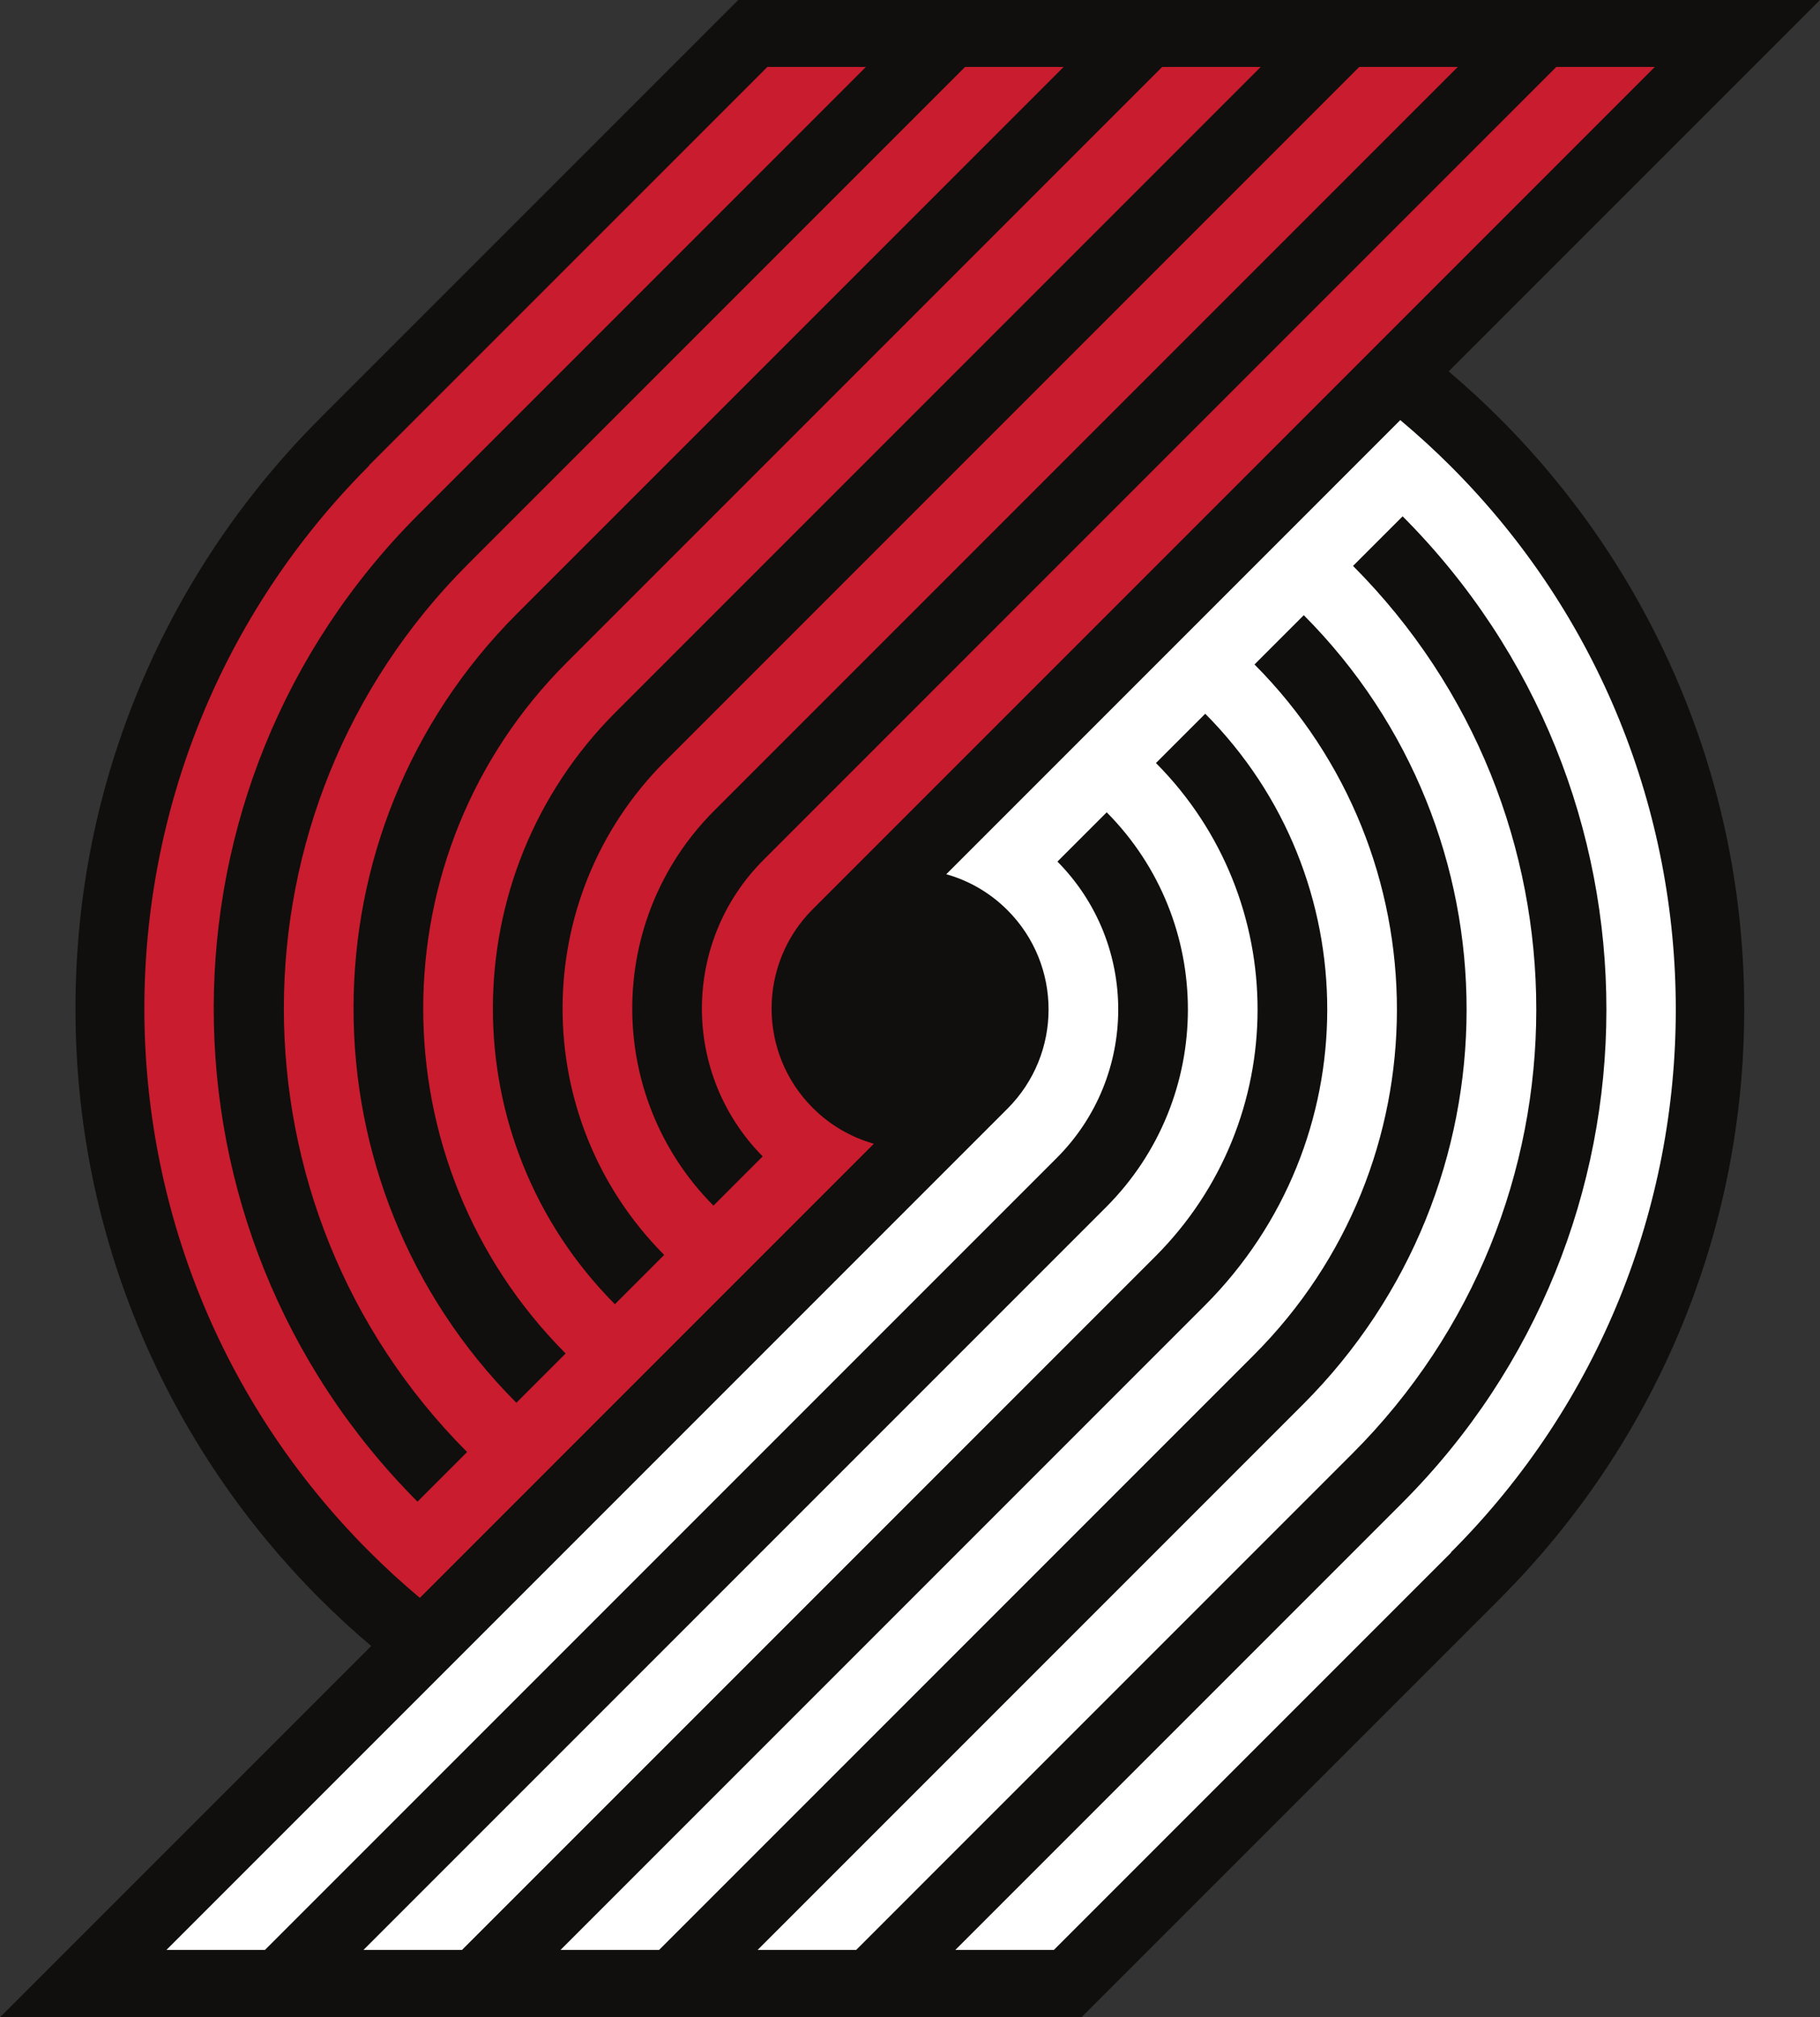 <?xml version="1.0" encoding="UTF-8" standalone="no"?>
<svg
   xmlns:dc="http://purl.org/dc/elements/1.1/"
   xmlns:cc="http://creativecommons.org/ns#"
   xmlns:rdf="http://www.w3.org/1999/02/22-rdf-syntax-ns#"
   xmlns:svg="http://www.w3.org/2000/svg"
   xmlns="http://www.w3.org/2000/svg"
   viewBox="0 0 312.332 346.114"
   height="346.114"
   width="312.332"
   xml:space="preserve"
   id="svg2"
   version="1.1"><rect x="0" y="0" width="312.332" height="346.114" fill="#333333" stroke="none"/><defs
     id="defs6" /><path
     id="path38"
     style="fill:#100f0d;fill-opacity:1;fill-rule:nonzero;stroke:none;stroke-width:0.261"
     d="M 274.874,92.996 C 269.753,85.415 263.87,78.284 257.389,71.805 254.579,68.995 251.646,66.298 248.606,63.723 L 312.332,0 H 126.687 L 55.031,71.653 h 0.014 c -0.052,0.05 -0.104,0.102 -0.154,0.151 -6.479,6.479 -12.362,13.61 -17.486,21.191 -5.171,7.657 -9.612,15.841 -13.2,24.325 -7.469,17.653 -11.252,36.405 -11.252,55.735 0,19.332 3.784,38.082 11.252,55.737 3.588,8.484 8.03,16.666 13.2,24.322 5.124,7.581 11.007,14.712 17.486,21.191 2.82,2.82 5.761,5.526 8.811,8.106 L 0,346.114 h 185.589 l 71.946,-71.946 h -0.008 c 6.424,-6.442 12.263,-13.527 17.347,-21.053 5.171,-7.657 9.612,-15.838 13.2,-24.322 7.469,-17.655 11.255,-36.405 11.255,-55.737 0,-19.329 -3.787,-38.082 -11.255,-55.735 -3.588,-8.484 -8.03,-16.668 -13.2,-24.325" /><path
     id="path40"
     style="fill:#ffffff;fill-opacity:1;fill-rule:nonzero;stroke:none;stroke-width:0.261"
     d="m 249.003,80.039 c -2.81,-2.807 -5.711,-5.46 -8.698,-7.962 l -77.915,77.918 c 3.833,1.076 7.455,3.123 10.477,6.137 v 0 c 0.008,0.008 0.016,0.013 0.021,0.021 9.411,9.409 9.411,24.664 0,34.073 v 0 L 28.564,334.551 H 45.476 L 181.343,198.681 c 14.036,-14.036 14.078,-36.768 0.125,-50.856 l 8.456,-8.453 c 18.619,18.757 18.577,49.057 -0.128,67.762 L 62.379,334.551 H 79.29 L 198.251,215.59 c 23.374,-23.374 23.416,-61.247 0.125,-84.674 l 8.456,-8.456 c 27.96,28.096 27.918,73.539 -0.128,101.585 v 0 L 96.199,334.551 h 16.911 l 102.052,-102.052 v 0 c 32.713,-32.713 32.754,-85.726 0.123,-118.494 l 8.458,-8.456 c 37.298,37.437 37.256,98.023 -0.125,135.405 v 0 l -93.597,93.597 h 16.911 l 85.139,-85.141 v 0 c 42.056,-42.054 42.095,-110.208 0.125,-152.313 l 8.51,-8.51 c 46.67,46.804 46.629,122.58 -0.125,169.332 l -76.631,76.633 h 16.911 l 68.175,-68.178 -0.034,-0.034 c 51.444,-51.444 51.444,-134.854 0,-186.3" /><path
     id="path42"
     style="fill:#c91c2e;fill-opacity:1;fill-rule:nonzero;stroke:none;stroke-width:0.261"
     d="m 63.356,266.19 c 2.807,2.807 5.708,5.46 8.696,7.962 l 77.918,-77.918 c -3.836,-1.079 -7.458,-3.123 -10.479,-6.137 v 0 c -0.008,-0.005 -0.016,-0.013 -0.021,-0.021 -9.409,-9.409 -9.409,-24.664 0,-34.073 v 0 L 283.988,11.485 H 267.077 L 131.014,147.55 v 0 c -14.039,14.036 -14.078,36.766 -0.125,50.856 l -8.453,8.45 c -18.622,-18.755 -18.58,-49.057 0.125,-67.76 v 0 L 250.173,11.485 H 233.262 L 114.105,130.642 c -23.374,23.372 -23.416,61.245 -0.125,84.671 l -8.456,8.456 C 77.564,195.673 77.606,150.23 105.652,122.186 v 0 L 216.353,11.485 H 199.442 L 97.197,113.73 v 0 c -32.715,32.715 -32.757,85.726 -0.128,118.494 L 88.616,240.68 C 51.315,203.243 51.357,142.659 88.738,105.275 v 0 l 93.793,-93.79 h -16.911 l -85.334,85.334 v 0 C 38.232,138.873 38.19,207.03 80.16,249.133 l -8.51,8.513 C 24.979,210.84 25.021,135.063 71.775,88.309 l 76.824,-76.824 h -16.909 l -68.371,68.371 0.037,0.034 c -51.444,51.447 -51.444,134.854 0,186.3" /></svg>